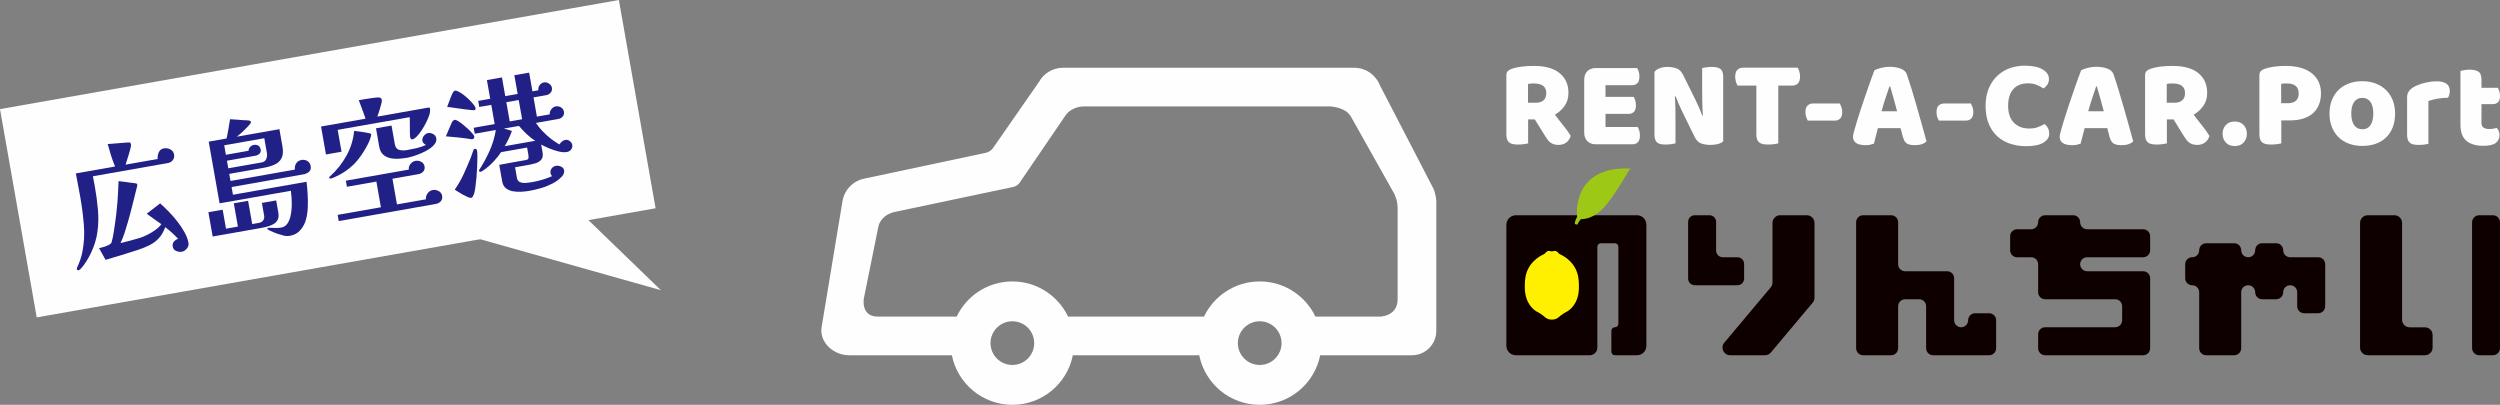 <?xml version="1.0" encoding="UTF-8"?>
<svg width="840px" height="136.017px" viewBox="0 0 840 136.017" version="1.1" xmlns="http://www.w3.org/2000/svg" xmlns:xlink="http://www.w3.org/1999/xlink">
    <rect x="0" y="0" width="840" height="136.017" fill="#808080" stroke="none"/>
    <title>Group 71 Copy</title>
    <g id="Page-1" stroke="none" stroke-width="1" fill="none" fill-rule="evenodd">
        <g id="Group-71-Copy">
            <polygon id="Fill-6" fill="#FEFEFE" points="0 36.664 12.339 106.642 220.278 69.978 207.939 0"></polygon>
            <g id="Group-70" transform="translate(25.485, 22.064)">
                <path d="M37.855,59.581 C37.971,60.231 37.779,60.856 37.287,61.456 C36.796,62.052 36.233,62.407 35.612,62.517 C34.989,62.628 34.354,62.541 33.707,62.261 C33.057,61.983 32.671,61.487 32.546,60.78 C32.431,60.128 32.561,59.579 32.935,59.133 C33.309,58.687 33.788,58.371 34.366,58.182 C33.683,57.453 32.985,56.767 32.271,56.118 C31.559,55.471 30.814,54.848 30.037,54.256 C29.467,55.818 28.736,57.069 27.854,58.014 C26.969,58.958 25.941,59.725 24.774,60.31 C23.609,60.895 22.264,61.436 20.747,61.94 C18.978,62.515 17.195,63.078 15.395,63.629 C13.592,64.178 11.788,64.718 9.98,65.24 L7.804,61.331 C8.111,61.247 8.585,61.12 9.225,60.947 C9.868,60.777 10.469,60.547 11.033,60.257 C11.593,59.97 11.919,59.656 12.006,59.32 C12.262,58.457 12.475,57.484 12.65,56.401 C12.828,55.32 12.979,54.33 13.113,53.429 C13.475,50.998 13.751,48.563 13.95,46.118 C14.146,43.674 14.278,41.234 14.343,38.798 C15.059,38.877 15.776,38.961 16.493,39.055 C17.209,39.148 17.928,39.249 18.647,39.354 C18.918,39.393 19.201,39.424 19.498,39.446 C19.793,39.467 20.064,39.513 20.311,39.587 C20.495,39.642 20.603,39.755 20.632,39.925 C20.661,40.095 20.649,40.27 20.596,40.457 C20.078,42.504 19.575,44.536 19.086,46.55 C18.595,48.563 18.055,50.572 17.475,52.573 C17.133,53.771 16.763,54.967 16.378,56.161 C15.989,57.352 15.529,58.507 14.995,59.624 C16.114,59.339 17.224,59.056 18.329,58.774 C19.431,58.491 20.524,58.184 21.603,57.846 C22.377,57.592 23.225,57.232 24.148,56.763 C25.073,56.293 25.95,55.758 26.78,55.159 C27.609,54.56 28.256,53.927 28.721,53.261 C27.892,52.678 27.065,52.094 26.245,51.506 C25.426,50.922 24.618,50.337 23.812,49.745 L28.323,46.276 C29.189,47.031 30.126,47.925 31.14,48.959 C32.156,49.992 33.134,51.111 34.076,52.319 C35.018,53.524 35.833,54.744 36.518,55.984 C37.206,57.22 37.649,58.419 37.855,59.581 M33.009,29.858 C33.131,30.565 32.995,31.188 32.594,31.725 C32.189,32.267 31.633,32.595 30.926,32.72 L5.733,37.164 C5.839,37.758 5.949,38.353 6.066,38.945 C6.189,39.534 6.301,40.129 6.404,40.725 C6.853,43.273 7.19,45.807 7.416,48.321 C7.641,50.84 7.588,53.323 7.26,55.775 C6.936,58.229 6.184,60.667 5.005,63.095 C4.6,63.955 4.096,64.859 3.49,65.815 C2.886,66.769 2.251,67.596 1.584,68.299 C1.364,68.538 1.143,68.682 0.916,68.723 C0.575,68.783 0.376,68.656 0.324,68.344 C0.302,68.231 0.314,68.133 0.36,68.054 C0.403,67.973 0.431,67.889 0.446,67.798 C0.803,67.004 1.134,66.187 1.438,65.343 C1.74,64.502 1.977,63.658 2.15,62.81 C2.773,59.72 2.953,56.6 2.689,53.448 C2.426,50.296 2.025,47.192 1.484,44.134 C1.251,42.803 1.002,41.473 0.741,40.148 C0.475,38.82 0.23,37.506 0,36.203 L13.171,33.88 C12.662,32.655 12.212,31.416 11.814,30.155 C11.416,28.897 11.045,27.627 10.704,26.342 L17.137,25.822 C17.482,25.791 17.78,25.781 18.031,25.793 C18.281,25.81 18.446,26.042 18.527,26.495 C18.561,26.694 18.511,27.097 18.369,27.706 C18.23,28.317 18.041,28.998 17.811,29.755 C17.578,30.51 17.358,31.215 17.152,31.864 C16.946,32.514 16.795,32.976 16.696,33.259 L27.489,31.356 C27.417,30.608 27.54,29.865 27.861,29.122 C28.184,28.377 28.755,27.934 29.577,27.79 C30.315,27.66 31.032,27.773 31.739,28.13 C32.443,28.487 32.868,29.065 33.009,29.858" id="Fill-7" fill="#212087"></path>
                <path d="M63.322,24.379 L49.852,26.754 L50.412,29.942 L58.02,28.6 C58.049,28.099 58.226,27.665 58.557,27.301 C58.885,26.936 59.29,26.711 59.774,26.627 C60.371,26.522 60.879,26.606 61.308,26.881 C61.737,27.157 62.003,27.591 62.109,28.185 C62.21,28.753 62.078,29.213 61.718,29.571 C61.356,29.925 60.92,30.148 60.41,30.239 L50.767,31.939 L51.215,34.486 L62.392,32.519 C63.211,32.372 63.746,31.97 63.995,31.313 C64.245,30.656 64.307,29.973 64.182,29.266 L63.322,24.379 Z M78.899,33.724 C79.045,34.546 78.865,35.184 78.362,35.637 C77.856,36.092 77.238,36.382 76.499,36.512 L52.325,40.776 L52.783,43.367 L77.509,39.007 C77.662,40.208 77.784,41.564 77.878,43.082 C77.969,44.601 77.986,46.102 77.928,47.588 C77.866,49.071 77.679,50.397 77.358,51.561 C77.034,52.877 76.42,54.071 75.517,55.152 C74.611,56.233 73.451,56.897 72.034,57.146 C71.241,57.285 70.507,57.271 69.836,57.096 C69.163,56.923 68.453,56.71 67.708,56.463 C67.552,56.403 67.197,56.269 66.651,56.058 C66.102,55.849 65.587,55.624 65.11,55.389 C64.628,55.15 64.374,54.948 64.345,54.778 C64.326,54.665 64.362,54.593 64.46,54.56 C64.556,54.529 64.633,54.507 64.688,54.498 C64.745,54.488 64.817,54.476 64.901,54.459 C64.985,54.445 65.062,54.447 65.122,54.466 C65.769,54.498 66.423,54.522 67.082,54.536 C67.744,54.55 68.384,54.505 69.007,54.395 C69.858,54.244 70.529,53.826 71.02,53.141 C71.514,52.453 71.876,51.617 72.111,50.627 C72.346,49.637 72.482,48.597 72.526,47.508 C72.566,46.42 72.554,45.394 72.485,44.429 C72.418,43.46 72.341,42.662 72.259,42.036 L48.296,46.26 L44.641,25.527 L50.633,24.473 C50.882,23.406 51.093,22.33 51.27,21.249 C51.443,20.168 51.625,19.082 51.812,17.996 C52.582,18.039 53.349,18.087 54.116,18.14 C54.883,18.193 55.657,18.255 56.426,18.325 C56.752,18.353 57.09,18.368 57.44,18.363 C57.79,18.361 58.121,18.404 58.427,18.497 C58.641,18.545 58.765,18.672 58.801,18.869 C58.835,19.068 58.806,19.233 58.713,19.365 C58.619,19.499 58.511,19.636 58.389,19.772 C57.833,20.427 57.15,21.139 56.335,21.91 C55.522,22.682 54.782,23.332 54.116,23.857 L68.393,21.34 L69.419,27.159 C69.709,28.804 69.609,30.105 69.122,31.069 C68.635,32.03 67.857,32.751 66.788,33.231 C65.719,33.712 64.463,34.079 63.017,34.335 L51.546,36.358 L51.966,38.736 L73.59,34.923 C73.508,34.12 73.659,33.415 74.052,32.804 C74.441,32.195 75.045,31.819 75.864,31.675 C76.571,31.55 77.223,31.675 77.818,32.054 C78.41,32.43 78.769,32.986 78.899,33.724 L78.899,33.724 Z M68.039,49.395 C68.204,50.332 68.137,51.108 67.837,51.732 C67.538,52.352 67.082,52.841 66.474,53.199 C65.867,53.553 65.191,53.834 64.455,54.037 C63.717,54.239 62.979,54.404 62.243,54.536 L45.971,57.405 L44.531,49.246 L49.331,48.4 L50.456,54.773 L54.451,54.069 L53.073,46.25 L57.874,45.404 L59.252,53.222 L61.503,52.827 C62.154,52.712 62.636,52.429 62.953,51.979 C63.269,51.53 63.372,50.993 63.262,50.37 L62.512,46.121 L67.312,45.272 L68.039,49.395 Z" id="Fill-9" fill="#212087"></path>
                <path d="M121.101,24.356 C121.221,25.037 121.05,25.686 120.59,26.307 C120.132,26.93 119.5,27.5 118.702,28.021 C117.903,28.541 117.036,29.001 116.096,29.399 C115.159,29.799 114.267,30.132 113.426,30.396 C112.58,30.662 111.89,30.844 111.353,30.938 C110.447,31.098 109.486,31.208 108.474,31.268 C107.465,31.331 106.502,31.259 105.591,31.055 C104.678,30.851 103.892,30.449 103.232,29.849 C102.571,29.25 102.137,28.371 101.933,27.208 L100.848,21.048 L106.07,20.128 L107.168,26.331 C107.362,27.436 107.866,28.09 108.676,28.299 C109.486,28.505 110.358,28.529 111.291,28.363 C112.367,28.174 113.448,27.953 114.529,27.704 C115.607,27.455 116.648,27.098 117.647,26.63 C117.362,26.503 117.103,26.324 116.87,26.086 C116.64,25.851 116.497,25.576 116.444,25.264 C116.343,24.699 116.499,24.145 116.916,23.603 C117.333,23.062 117.808,22.748 118.347,22.652 C118.915,22.551 119.488,22.661 120.068,22.982 C120.653,23.304 120.995,23.761 121.101,24.356 M123.069,43.722 C123.198,44.458 123.049,45.069 122.625,45.553 C122.201,46.038 121.635,46.34 120.926,46.467 L88.336,52.212 L87.969,50.131 L102.499,47.569 L100.979,38.943 L91.081,40.688 L90.719,38.648 L111.878,34.919 C111.787,34.233 111.976,33.603 112.443,33.023 C112.911,32.445 113.469,32.098 114.121,31.983 C114.773,31.867 115.413,31.973 116.041,32.301 C116.667,32.63 117.043,33.145 117.168,33.854 C117.287,34.535 117.141,35.108 116.727,35.575 C116.312,36.043 115.777,36.333 115.128,36.448 L106.375,37.991 L107.897,46.618 L117.628,44.901 C117.556,44.182 117.748,43.516 118.193,42.895 C118.639,42.277 119.215,41.905 119.924,41.781 C120.574,41.663 121.233,41.783 121.892,42.133 C122.551,42.483 122.944,43.015 123.069,43.722 M99.22,23.002 C99.225,23.03 99.235,23.05 99.251,23.059 C99.271,23.074 99.268,23.109 99.251,23.169 C99.098,24.133 98.707,25.231 98.079,26.465 C97.449,27.702 96.739,28.891 95.949,30.039 C95.158,31.187 94.415,32.112 93.722,32.819 C93.13,33.423 92.49,33.993 91.814,34.538 C91.133,35.079 90.426,35.578 89.69,36.028 C89.456,36.187 89.062,36.409 88.514,36.695 C87.967,36.982 87.421,37.246 86.881,37.488 C86.337,37.73 85.939,37.872 85.685,37.917 C85.597,37.931 85.491,37.929 85.355,37.91 C85.218,37.888 85.144,37.821 85.122,37.709 C85.089,37.51 85.163,37.351 85.345,37.232 C87.593,35.23 89.441,32.924 90.891,30.317 C92.348,27.709 93.219,24.905 93.506,21.906 C93.715,21.928 94.117,21.981 94.717,22.064 C95.316,22.151 95.961,22.239 96.651,22.338 C97.339,22.434 97.933,22.541 98.436,22.656 C98.94,22.774 99.201,22.887 99.22,23.002 M118.992,14.39 C119.023,14.558 119.035,14.826 119.025,15.193 C119.018,15.559 118.939,15.991 118.793,16.482 C118.551,17.256 118.193,18.107 117.731,19.035 C117.266,19.965 116.758,20.849 116.206,21.691 C115.655,22.534 115.099,23.239 114.543,23.805 C113.982,24.368 113.477,24.691 113.026,24.77 C112.827,24.806 112.666,24.727 112.547,24.528 C112.422,24.329 112.348,24.162 112.324,24.02 C112.283,23.793 112.259,23.402 112.249,22.851 C112.24,22.299 112.23,21.671 112.225,20.969 C112.216,20.272 112.216,19.591 112.216,18.937 C112.216,18.277 112.206,17.731 112.189,17.297 L87.972,21.566 L89.269,28.917 L84.041,29.84 L82.387,20.449 L97.341,17.812 C96.982,16.765 96.608,15.722 96.219,14.68 C95.831,13.64 95.445,12.611 95.064,11.6 L96.72,11.308 C96.946,11.267 97.322,11.207 97.849,11.13 C98.377,11.053 98.945,10.965 99.558,10.874 C100.169,10.78 100.718,10.718 101.21,10.689 C101.703,10.663 102.027,10.677 102.183,10.737 C102.53,10.881 102.739,11.152 102.808,11.547 C102.844,11.746 102.801,12.096 102.686,12.597 C102.571,13.1 102.42,13.654 102.235,14.256 C102.048,14.857 101.871,15.423 101.699,15.948 C101.531,16.475 101.394,16.866 101.291,17.115 L118.543,14.073 C118.797,14.028 118.948,14.133 118.992,14.39" id="Fill-11" fill="#212087"></path>
                <path d="M149.945,18 L148.806,11.54 L144.643,12.274 L145.781,18.736 L149.945,18 Z M154.376,25.236 C153.363,24.625 152.382,23.862 151.431,22.949 C150.482,22.038 149.636,21.135 148.895,20.243 L143.797,21.142 C144.255,21.267 144.715,21.389 145.177,21.511 C145.635,21.638 146.083,21.777 146.52,21.933 C146.206,22.805 145.849,23.671 145.443,24.531 C145.041,25.389 144.593,26.23 144.094,27.048 L154.376,25.236 Z M166.792,26.595 C166.897,27.189 166.773,27.714 166.413,28.172 C166.059,28.63 165.594,28.908 165.028,29.008 C164.235,29.147 163.295,29.087 162.214,28.826 C161.133,28.562 160.064,28.213 159.005,27.769 C157.95,27.328 157.066,26.909 156.351,26.506 L156.816,29.14 C157.006,30.219 156.852,31.041 156.354,31.611 C155.855,32.182 155.182,32.584 154.333,32.822 C153.485,33.059 152.648,33.251 151.826,33.394 L147.579,34.145 L148.214,37.754 C148.346,38.493 148.72,38.965 149.341,39.176 C149.964,39.389 150.647,39.458 151.392,39.384 C152.14,39.312 152.771,39.228 153.279,39.14 C154.439,38.936 155.582,38.67 156.706,38.337 C157.833,38.008 158.935,37.603 160.019,37.122 C159.736,36.848 159.566,36.527 159.498,36.16 C159.388,35.537 159.518,34.988 159.887,34.514 C160.256,34.039 160.738,33.752 161.334,33.646 C161.843,33.555 162.399,33.641 162.998,33.9 C163.599,34.159 163.949,34.571 164.05,35.139 C164.115,35.506 164.084,35.87 163.959,36.228 C163.832,36.585 163.633,36.906 163.362,37.186 C162.502,38.126 161.461,38.917 160.229,39.559 C158.998,40.197 157.718,40.717 156.387,41.112 C155.055,41.508 153.765,41.817 152.516,42.035 C151.726,42.174 150.836,42.277 149.858,42.351 C148.878,42.419 147.912,42.378 146.968,42.224 C146.019,42.069 145.206,41.731 144.53,41.211 C143.854,40.686 143.421,39.885 143.231,38.809 L142.265,33.327 C143.732,33.04 145.201,32.767 146.675,32.508 C148.147,32.246 149.621,31.988 151.093,31.729 C151.716,31.618 152.049,31.384 152.09,31.026 C152.128,30.669 152.104,30.25 152.02,29.768 L151.622,27.515 L142.872,29.059 C142.227,30.049 141.419,31.067 140.453,32.115 C139.483,33.162 138.517,34.032 137.56,34.727 C137.407,34.842 137.153,35.02 136.803,35.254 C136.448,35.492 136.187,35.626 136.017,35.655 C135.904,35.676 135.784,35.655 135.655,35.59 C135.525,35.525 135.451,35.434 135.43,35.322 C135.415,35.235 135.456,35.127 135.549,34.996 C136.884,32.949 138.044,30.808 139.039,28.574 C140.031,26.338 140.724,24.021 141.117,21.614 L134.023,22.865 L133.673,20.869 L140.724,19.627 L139.586,13.165 L135.549,13.877 L135.192,11.84 L139.226,11.128 L138.116,4.839 L143.174,3.947 L144.283,10.236 L148.447,9.503 L147.337,3.214 L152.308,2.336 L153.415,8.626 L155.414,8.273 C155.309,7.677 155.443,7.113 155.817,6.581 C156.188,6.049 156.675,5.728 157.269,5.622 C157.835,5.524 158.396,5.651 158.957,6.006 C159.515,6.361 159.846,6.821 159.947,7.387 C160.062,8.038 159.925,8.595 159.539,9.057 C159.153,9.517 158.636,9.807 157.984,9.922 L153.777,10.663 L154.916,17.122 L159.249,16.358 C159.151,15.792 159.314,15.231 159.741,14.673 C160.17,14.114 160.666,13.786 161.231,13.688 C161.857,13.578 162.442,13.685 162.995,14.009 C163.551,14.337 163.885,14.826 164,15.476 C164.11,16.101 163.973,16.636 163.583,17.084 C163.194,17.532 162.717,17.806 162.152,17.904 L154.587,19.239 C155.148,20.104 155.872,21.008 156.752,21.945 C157.634,22.887 158.58,23.747 159.594,24.533 C160.611,25.317 161.572,25.967 162.48,26.477 C162.732,26.084 163.022,25.746 163.353,25.471 C163.683,25.193 164.076,25.013 164.529,24.934 C165.011,24.847 165.486,24.984 165.96,25.339 C166.43,25.693 166.708,26.113 166.792,26.595 L166.792,26.595 Z M134.809,28.553 C134.888,29.008 134.924,29.715 134.919,30.681 C134.914,31.645 134.89,32.738 134.84,33.958 C134.794,35.178 134.715,36.391 134.607,37.594 C134.495,38.795 134.375,39.88 134.238,40.856 C134.106,41.827 133.96,42.546 133.812,43.013 C133.73,43.229 133.613,43.507 133.452,43.84 C133.292,44.175 133.085,44.365 132.827,44.413 C132.575,44.456 132.194,44.37 131.688,44.151 C131.182,43.933 130.629,43.66 130.032,43.327 C129.43,42.994 128.886,42.668 128.39,42.347 C127.896,42.023 127.532,41.795 127.307,41.661 C128.474,39.995 129.478,38.241 130.319,36.398 C131.163,34.555 131.961,32.707 132.716,30.849 C132.877,30.442 133.021,30.022 133.15,29.591 C133.28,29.159 133.426,28.752 133.594,28.373 C133.694,28.124 133.86,27.975 134.085,27.937 C134.284,27.901 134.444,27.951 134.574,28.09 C134.701,28.232 134.78,28.385 134.809,28.553 L134.809,28.553 Z M134.298,14.232 C134.373,14.654 134.212,14.903 133.816,14.972 C133.704,14.994 133.361,14.972 132.798,14.913 C132.23,14.853 131.559,14.771 130.782,14.673 C130.008,14.577 129.215,14.469 128.404,14.352 C127.594,14.229 126.861,14.126 126.202,14.038 C125.543,13.949 125.066,13.887 124.768,13.851 C124.907,13.477 125.099,12.954 125.346,12.281 C125.593,11.61 125.84,10.955 126.094,10.311 C126.343,9.668 126.564,9.213 126.751,8.947 C126.844,8.813 126.93,8.695 127.019,8.592 C127.101,8.491 127.228,8.424 127.398,8.393 C127.681,8.345 128.098,8.463 128.642,8.746 C129.188,9.028 129.775,9.414 130.403,9.901 C131.029,10.39 131.623,10.912 132.189,11.468 C132.755,12.027 133.234,12.556 133.63,13.055 C134.025,13.556 134.245,13.949 134.298,14.232 L134.298,14.232 Z M133.884,23.81 C133.917,24.009 133.879,24.198 133.766,24.38 C133.651,24.56 133.481,24.67 133.253,24.708 C133.112,24.735 133.011,24.74 132.949,24.72 C131.506,24.476 130.068,24.287 128.642,24.143 C127.216,23.999 125.773,23.867 124.323,23.742 L126.219,19.335 C126.319,19.083 126.451,18.848 126.619,18.63 C126.784,18.41 127.024,18.273 127.333,18.218 C127.561,18.177 127.92,18.304 128.409,18.599 C128.901,18.891 129.442,19.277 130.037,19.757 C130.631,20.238 131.221,20.746 131.796,21.286 C132.374,21.827 132.855,22.328 133.244,22.784 C133.63,23.242 133.843,23.584 133.884,23.81 L133.884,23.81 Z" id="Fill-13" fill="#212087"></path>
                <polyline id="Fill-42" fill="#FEFEFE" points="169.508 49.272 196.577 75.44 126.195 55.587"></polyline>
                <path d="M612.288,66.72 L612.288,52.608 C612.288,51.309 611.236,50.256 609.937,50.256 L600.527,50.256 C599.228,50.256 598.176,51.309 598.176,52.608 L598.176,94.945 C598.176,96.244 599.228,97.299 600.527,97.299 L609.937,97.299 C611.236,97.299 612.288,96.244 612.288,94.945 L612.288,80.833 C612.288,79.534 613.341,78.481 614.64,78.481 L619.345,78.481 C620.644,78.481 621.696,79.534 621.696,80.833 L621.696,94.945 C621.696,96.244 622.751,97.299 624.05,97.299 L628.848,97.299 L628.848,97.299 L642.865,97.299 C644.164,97.299 645.218,96.247 645.218,94.945 L645.218,87.891 L645.218,87.891 L645.218,85.538 C645.218,84.239 644.164,83.186 642.865,83.186 L638.162,83.186 C636.863,83.186 635.811,84.239 635.811,85.538 L635.811,85.538 C635.811,86.837 634.756,87.891 633.457,87.891 L633.457,87.891 C632.158,87.891 631.106,86.837 631.106,85.538 L631.106,71.425 C631.106,70.126 630.051,69.074 628.752,69.074 L614.64,69.071 C613.341,69.071 612.288,68.019 612.288,66.72" id="Fill-43" fill="#0F0000"></path>
                <path d="M560.542,71.542 L560.542,66.604 C560.542,65.37 559.54,64.368 558.306,64.368 L553.364,64.368 C552.129,64.368 551.127,63.366 551.127,62.132 L551.127,52.492 C551.127,51.258 550.126,50.256 548.891,50.256 L543.961,50.256 C542.727,50.256 541.725,51.258 541.725,52.492 L541.725,71.539 C541.725,72.776 542.727,73.776 543.961,73.776 L543.961,73.778 L558.306,73.778 C559.54,73.778 560.542,72.776 560.542,71.542" id="Fill-44" fill="#0F0000"></path>
                <path d="M584.185,77.977 C584.185,78.581 583.971,79.168 583.583,79.63 L570.072,95.732 L569.528,96.379 C569.039,96.962 568.318,97.297 567.558,97.297 L555.849,97.297 C553.666,97.297 552.475,94.747 553.879,93.072 L569.471,74.494 C569.859,74.031 570.072,73.447 570.072,72.84 L570.072,52.829 C570.072,51.408 571.223,50.257 572.644,50.257 L581.613,50.257 C583.034,50.257 584.185,51.408 584.185,52.829 L584.185,77.977 Z" id="Fill-45" fill="#0F0000"></path>
                <path d="M779.038,50.256 L770.069,50.256 C768.647,50.256 767.497,51.407 767.497,52.828 L767.497,94.727 C767.497,96.148 768.647,97.299 770.069,97.299 L781.609,97.299 L781.609,97.299 L789.296,97.299 C790.717,97.299 791.868,96.146 791.868,94.727 L791.868,90.484 C791.868,89.063 790.717,87.913 789.296,87.913 L784.181,87.913 C782.76,87.913 781.609,86.76 781.609,85.341 L781.609,52.828 C781.609,51.407 780.459,50.256 779.038,50.256" id="Fill-46" fill="#0F0000"></path>
                <path d="M805.13,52.664 L805.13,94.891 C805.13,96.222 806.208,97.298 807.538,97.298 L812.107,97.298 C813.437,97.298 814.516,96.222 814.516,94.891 L814.516,52.664 C814.516,51.334 813.437,50.255 812.107,50.255 L807.538,50.255 C806.208,50.255 805.13,51.334 805.13,52.664" id="Fill-47" fill="#0F0000"></path>
                <path d="M694.612,69.073 L675.794,69.073 C674.495,69.073 673.443,68.021 673.443,66.722 C673.443,65.423 674.495,64.371 675.794,64.371 L694.612,64.371 C695.911,64.371 696.963,63.316 696.963,62.017 L696.963,57.312 C696.963,56.013 695.911,54.961 694.612,54.961 L675.794,54.961 C674.495,54.961 673.443,53.906 673.443,52.607 L673.443,52.607 C673.443,51.308 672.391,50.256 671.092,50.256 L661.682,50.256 C660.383,50.256 659.331,51.308 659.331,52.607 L659.331,52.607 C659.331,53.906 658.278,54.961 656.979,54.961 L652.272,54.961 C650.975,54.961 649.921,56.013 649.921,57.312 L649.921,62.017 C649.921,63.316 650.975,64.371 652.272,64.371 L656.979,64.371 C658.278,64.371 659.331,65.423 659.331,66.722 L659.331,76.13 C659.331,77.429 660.383,78.481 661.682,78.481 L685.204,78.481 C686.503,78.481 687.556,79.533 687.556,80.832 L687.556,85.54 C687.556,86.839 686.503,87.891 685.204,87.891 L661.682,87.891 C660.383,87.891 659.331,88.943 659.331,90.242 L659.331,94.947 C659.331,96.246 660.383,97.298 661.682,97.298 L694.612,97.298 C695.911,97.298 696.963,96.246 696.963,94.947 L696.963,71.425 C696.963,70.126 695.911,69.073 694.612,69.073" id="Fill-48" fill="#0F0000"></path>
                <path d="M753.428,64.369 L744.016,64.369 C742.717,64.369 741.665,63.317 741.665,62.018 L741.665,62.015 C741.665,60.716 740.613,59.664 739.316,59.664 L734.608,59.664 C733.309,59.664 732.257,60.716 732.257,62.015 L732.257,62.018 C732.257,63.317 731.205,64.369 729.906,64.369 L729.906,64.369 C728.607,64.369 727.555,63.317 727.555,62.018 L727.555,62.018 C727.555,60.721 726.502,59.666 725.203,59.666 L715.791,59.666 C714.494,59.666 713.442,60.721 713.442,62.018 L713.442,62.018 C713.442,63.317 712.39,64.369 711.091,64.369 L711.088,64.369 C709.789,64.369 708.737,65.421 708.737,66.72 L708.737,71.428 C708.737,72.724 709.789,73.776 711.088,73.776 L711.091,73.776 C712.39,73.776 713.442,74.831 713.442,76.128 L713.442,94.948 C713.442,96.247 714.494,97.299 715.791,97.299 L725.203,97.299 C726.502,97.299 727.555,96.247 727.555,94.948 L727.555,76.128 C727.555,74.831 728.607,73.776 729.906,73.776 L729.906,73.776 C731.205,73.776 732.257,74.831 732.257,76.128 L732.257,76.13 C732.257,77.429 733.309,78.481 734.608,78.481 L739.316,78.481 C740.613,78.481 741.665,77.429 741.665,76.13 L741.665,76.128 C741.665,74.831 742.717,73.776 744.016,73.776 L744.021,73.776 C745.317,73.776 746.37,74.831 746.37,76.128 L746.37,80.835 C746.37,82.134 747.422,83.186 748.721,83.186 L753.428,83.186 C754.725,83.186 755.78,82.134 755.78,80.835 L755.78,66.72 C755.78,65.421 754.727,64.369 753.428,64.369" id="Fill-49" fill="#0F0000"></path>
                <path d="M508.632,97.3 C510.065,97.3 511.228,96.137 511.228,94.704 L511.228,93.817 L511.228,67.776 L511.228,60.839 C511.228,60.19 511.755,59.665 512.402,59.665 L517.11,59.665 C517.759,59.665 518.284,60.19 518.284,60.839 L518.284,86.718 C518.284,87.367 517.759,87.892 517.11,87.892 C516.463,87.892 515.935,88.417 515.935,89.067 L515.935,96.123 C515.935,96.772 516.463,97.3 517.11,97.3 L524.561,97.3 C526.29,97.3 527.692,95.895 527.692,94.167 L527.692,53.387 C527.692,51.659 526.29,50.257 524.561,50.257 L483.863,50.257 C482.09,50.257 480.649,51.695 480.649,53.471 L480.649,94.083 C480.649,95.859 482.09,97.3 483.863,97.3 L508.632,97.3 Z" id="Fill-50" fill="#0F0000"></path>
                <path d="M505.909,51.574 C505.909,51.574 504.524,51.689 504.387,50.404 C504.387,50.404 502.546,33.605 522.411,34.578 C522.411,34.578 521.678,35.311 521.69,35.439 C521.69,35.439 516.594,44.491 513.018,48.058 C513.018,48.058 510.116,51.459 505.909,51.574" id="Fill-51" fill="#9DC816"></path>
                <path d="M504.638,50.469 C504.638,50.469 503.458,52.316 503.681,53.208 L504.525,53.45 C504.719,52.897 505.366,51.71 506.21,51.123" id="Fill-52" fill="#9DC816"></path>
                <path d="M505.033,74.201 C505.049,72.917 504.93,71.944 504.93,71.944 C504.424,66.251 499.887,63.907 498.691,63.385 C498.513,63.305 498.353,63.188 498.23,63.035 C497.964,62.706 497.708,62.505 497.485,62.383 C497.188,62.222 496.838,62.205 496.514,62.304 C495.867,62.5 495.366,62.304 495.366,62.304 C495.047,62.191 494.693,62.222 494.395,62.383 C494.173,62.505 493.914,62.706 493.65,63.035 C493.528,63.188 493.367,63.305 493.19,63.385 C491.994,63.907 487.457,66.251 486.949,71.944 C486.949,71.944 486.829,72.917 486.848,74.201 C486.836,74.964 486.884,75.769 487.018,76.593 C487.754,81.147 490.963,82.686 490.963,82.686 C491.728,83.022 492.797,83.822 493.08,84.04 C493.128,84.074 493.171,84.115 493.211,84.155 C494.137,85.09 495.093,85.361 495.939,85.313 C496.788,85.361 497.744,85.09 498.667,84.155 C498.71,84.115 498.753,84.074 498.798,84.04 C499.084,83.822 500.153,83.022 500.917,82.686 C500.917,82.686 504.127,81.147 504.862,76.593 C504.997,75.769 505.045,74.964 505.033,74.201" id="Fill-53" fill="#FFF000"></path>
                <path d="M444.122,78.432 C444.122,84.337 438.092,84.321 438.092,84.321 L416.496,84.321 C413.165,77.331 406.037,72.499 397.777,72.499 C389.518,72.499 382.39,77.331 379.058,84.321 L333.389,84.321 C330.057,77.331 322.929,72.499 314.67,72.499 C306.41,72.499 299.282,77.331 295.951,84.321 L269.461,84.321 C263.653,84.321 264.768,78.213 264.768,78.213 L269.679,53.931 C269.883,53.064 270.904,50.034 275.359,49.097 L314.636,40.823 C314.636,40.823 316.232,40.631 317.083,39.38 L332.742,16.411 C332.742,16.411 334.619,13.681 339.029,13.681 L421.151,13.681 C421.151,13.681 426.532,13.748 428.43,17.126 L442.862,42.808 C442.862,42.808 444.122,45.037 444.122,47.848 L444.122,78.432 Z M397.777,100.566 C393.722,100.566 390.436,97.28 390.436,93.225 C390.436,89.172 393.722,85.883 397.777,85.883 C401.833,85.883 405.119,89.172 405.119,93.225 C405.119,97.28 401.833,100.566 397.777,100.566 L397.777,100.566 Z M314.67,100.566 C310.614,100.566 307.328,97.28 307.328,93.225 C307.328,89.172 310.614,85.883 314.67,85.883 C318.725,85.883 322.011,89.172 322.011,93.225 C322.011,97.28 318.725,100.566 314.67,100.566 L314.67,100.566 Z M455.975,40.986 L438.154,6.577 C437.924,5.995 437.634,5.446 437.301,4.931 L437.294,4.919 L437.291,4.919 C435.621,2.349 432.735,0.695 429.521,0.695 L331.711,0.695 C328.317,0.695 325.194,2.548 323.569,5.53 L308.167,27.676 C307.261,28.983 305.756,29.275 305.756,29.275 L305.756,29.275 L265.043,37.925 C261.216,38.637 258.306,41.638 257.618,45.355 L257.616,45.355 L257.613,45.377 C257.609,45.403 257.604,45.427 257.601,45.451 L250.547,88.031 C249.884,93.129 254.701,97.307 259.823,97.307 L294.347,97.307 C296.243,106.798 304.62,113.953 314.67,113.953 C324.72,113.953 333.097,106.798 334.992,97.307 L377.455,97.307 C379.35,106.798 387.727,113.953 397.777,113.953 C407.827,113.953 416.204,106.798 418.1,97.307 L448.926,97.307 C453.444,97.307 457.108,93.642 457.108,89.124 L457.108,45.343 C457.108,45.343 456.931,42.74 455.975,40.986 L455.975,40.986 Z" id="Fill-54" fill="#FEFEFE"></path>
                <path d="M490.62,12.452 C491.684,12.452 492.525,12.179 493.144,11.633 C493.76,11.086 494.069,10.278 494.069,9.214 C494.069,8.148 493.726,7.342 493.038,6.793 C492.35,6.247 491.265,5.974 489.778,5.974 C489.359,5.974 489.021,5.988 488.769,6.017 C488.515,6.046 488.235,6.086 487.928,6.144 L487.928,12.452 L490.62,12.452 Z M487.969,18.046 L487.969,26.124 C487.66,26.208 487.178,26.291 486.519,26.375 C485.86,26.459 485.208,26.502 484.563,26.502 C483.916,26.502 483.35,26.452 482.859,26.354 C482.367,26.258 481.96,26.081 481.639,25.829 C481.315,25.577 481.071,25.227 480.903,24.777 C480.735,24.328 480.651,23.739 480.651,23.01 L480.651,3.198 C480.651,2.608 480.812,2.153 481.133,1.832 C481.457,1.508 481.898,1.249 482.459,1.053 C483.413,0.717 484.52,0.47 485.783,0.317 C487.044,0.164 488.391,0.085 489.819,0.085 C493.69,0.085 496.607,0.9 498.57,2.525 C500.533,4.152 501.513,6.352 501.513,9.13 C501.513,10.868 501.065,12.354 500.169,13.588 C499.27,14.823 498.206,15.774 496.971,16.448 C497.98,17.824 498.975,19.113 499.958,20.319 C500.94,21.524 501.71,22.617 502.271,23.6 C501.99,24.58 501.48,25.33 500.737,25.85 C499.994,26.368 499.16,26.627 498.232,26.627 C497.616,26.627 497.084,26.558 496.633,26.419 C496.185,26.277 495.795,26.081 495.457,25.829 C495.121,25.577 494.812,25.268 494.531,24.904 C494.251,24.539 493.985,24.146 493.733,23.727 L490.198,18.046 L487.969,18.046 Z" id="Fill-55" fill="#FEFEFE"></path>
                <path d="M506.814,4.712 C506.814,3.507 507.164,2.553 507.867,1.851 C508.566,1.151 509.52,0.801 510.726,0.801 L524.608,0.801 C524.803,1.11 524.98,1.515 525.133,2.021 C525.287,2.524 525.366,3.059 525.366,3.619 C525.366,4.686 525.133,5.441 524.671,5.889 C524.208,6.34 523.597,6.563 522.84,6.563 L513.967,6.563 L513.967,10.474 L523.429,10.474 C523.626,10.784 523.801,11.184 523.956,11.675 C524.11,12.164 524.187,12.691 524.187,13.252 C524.187,14.319 523.961,15.074 523.513,15.522 C523.065,15.973 522.463,16.196 521.706,16.196 L513.967,16.196 L513.967,20.613 L524.776,20.613 C524.973,20.922 525.148,21.327 525.301,21.833 C525.455,22.339 525.534,22.871 525.534,23.432 C525.534,24.498 525.301,25.26 524.839,25.723 C524.376,26.186 523.767,26.418 523.01,26.418 L510.726,26.418 C509.52,26.418 508.566,26.068 507.867,25.366 C507.164,24.666 506.814,23.712 506.814,22.506 L506.814,4.712 Z" id="Fill-56" fill="#FEFEFE"></path>
                <path d="M553.506,25.408 C553.113,25.801 552.545,26.103 551.802,26.312 C551.059,26.523 550.167,26.628 549.132,26.628 C548.094,26.628 547.111,26.472 546.186,26.165 C545.261,25.856 544.503,25.113 543.914,23.936 L539.75,15.44 C539.329,14.57 538.952,13.75 538.614,12.978 C538.279,12.206 537.912,11.317 537.521,10.306 L537.267,10.349 C537.38,11.864 537.442,13.407 537.459,14.977 C537.471,16.547 537.478,18.091 537.478,19.603 L537.478,26.122 C537.169,26.209 536.702,26.292 536.069,26.376 C535.438,26.46 534.815,26.503 534.197,26.503 C533.581,26.503 533.034,26.46 532.557,26.376 C532.081,26.292 531.687,26.122 531.378,25.871 C531.069,25.619 530.832,25.276 530.664,24.84 C530.496,24.406 530.412,23.838 530.412,23.136 L530.412,2.104 C530.805,1.543 531.407,1.123 532.22,0.843 C533.034,0.563 533.905,0.421 534.83,0.421 C535.865,0.421 536.855,0.584 537.795,0.905 C538.734,1.229 539.482,1.965 540.045,3.113 L544.252,11.61 C544.671,12.48 545.05,13.302 545.388,14.071 C545.723,14.843 546.088,15.734 546.481,16.744 L546.692,16.7 C546.579,15.186 546.509,13.673 546.481,12.158 C546.452,10.644 546.438,9.129 546.438,7.614 L546.438,0.8 C546.747,0.716 547.216,0.632 547.847,0.548 C548.48,0.464 549.103,0.421 549.719,0.421 C550.953,0.421 551.893,0.639 552.537,1.073 C553.182,1.509 553.506,2.413 553.506,3.786 L553.506,25.408 Z" id="Fill-57" fill="#FEFEFE"></path>
                <path d="M558.344,6.69 C558.147,6.38 557.965,5.961 557.797,5.429 C557.629,4.894 557.543,4.333 557.543,3.744 C557.543,2.651 557.79,1.867 558.279,1.39 C558.77,0.913 559.408,0.674 560.194,0.674 L578.534,0.674 C578.731,0.983 578.913,1.405 579.081,1.937 C579.249,2.469 579.335,3.03 579.335,3.619 C579.335,4.712 579.088,5.498 578.597,5.975 C578.108,6.452 577.468,6.69 576.684,6.69 L572.015,6.69 L572.015,26.123 C571.706,26.207 571.222,26.291 570.563,26.377 C569.903,26.461 569.251,26.502 568.607,26.502 C567.962,26.502 567.394,26.454 566.903,26.355 C566.414,26.257 565.999,26.082 565.661,25.828 C565.325,25.577 565.074,25.227 564.906,24.776 C564.738,24.33 564.652,23.741 564.652,23.01 L564.652,6.69 L558.344,6.69 Z" id="Fill-58" fill="#FEFEFE"></path>
                <path d="M581.941,18.468 C581.745,18.158 581.563,17.753 581.395,17.248 C581.227,16.744 581.141,16.21 581.141,15.649 C581.141,14.611 581.38,13.861 581.857,13.398 C582.334,12.936 582.95,12.706 583.708,12.706 L592.71,12.706 C592.878,13.015 593.053,13.42 593.235,13.926 C593.417,14.429 593.508,14.963 593.508,15.522 C593.508,16.56 593.271,17.31 592.794,17.772 C592.317,18.237 591.701,18.468 590.944,18.468 L581.941,18.468 Z" id="Fill-59" fill="#FEFEFE"></path>
                <path d="M609.367,6.984 C608.974,8.163 608.533,9.472 608.042,10.917 C607.551,12.362 607.11,13.827 606.716,15.313 L611.934,15.313 C611.541,13.798 611.141,12.319 610.734,10.876 C610.328,9.431 609.957,8.134 609.619,6.984 L609.367,6.984 Z M604.32,1.557 C604.797,1.277 605.518,1.011 606.486,0.759 C607.452,0.505 608.428,0.38 609.411,0.38 C610.81,0.38 612.052,0.584 613.133,0.989 C614.211,1.397 614.906,2.034 615.213,2.904 C615.719,4.362 616.265,6.058 616.855,7.993 C617.445,9.929 618.032,11.926 618.622,13.987 C619.211,16.048 619.784,18.083 620.347,20.087 C620.906,22.093 621.397,23.867 621.819,25.408 C621.481,25.801 620.978,26.117 620.304,26.355 C619.631,26.592 618.832,26.712 617.907,26.712 C617.234,26.712 616.666,26.657 616.203,26.544 C615.741,26.431 615.362,26.264 615.067,26.038 C614.772,25.815 614.535,25.521 614.353,25.156 C614.168,24.792 614.008,24.373 613.869,23.893 L613.111,20.991 L605.496,20.991 C605.274,21.832 605.048,22.702 604.825,23.598 C604.6,24.497 604.375,25.365 604.152,26.209 C603.759,26.348 603.344,26.467 602.91,26.566 C602.474,26.664 601.949,26.712 601.333,26.712 C599.902,26.712 598.843,26.467 598.157,25.976 C597.47,25.485 597.127,24.806 597.127,23.936 C597.127,23.543 597.182,23.15 597.295,22.757 C597.407,22.366 597.532,21.904 597.673,21.369 C597.87,20.614 598.143,19.672 598.493,18.553 C598.843,17.431 599.229,16.216 599.651,14.912 C600.07,13.608 600.518,12.271 600.998,10.895 C601.472,9.522 601.923,8.225 602.342,7.005 C602.764,5.785 603.148,4.699 603.5,3.746 C603.85,2.792 604.123,2.063 604.32,1.557 L604.32,1.557 Z" id="Fill-60" fill="#FEFEFE"></path>
                <path d="M625.983,18.468 C625.787,18.158 625.604,17.753 625.437,17.248 C625.269,16.744 625.183,16.21 625.183,15.649 C625.183,14.611 625.422,13.861 625.899,13.398 C626.376,12.936 626.992,12.706 627.75,12.706 L636.752,12.706 C636.92,13.015 637.095,13.42 637.277,13.926 C637.459,14.429 637.55,14.963 637.55,15.522 C637.55,16.56 637.313,17.31 636.836,17.772 C636.359,18.237 635.743,18.468 634.986,18.468 L625.983,18.468 Z" id="Fill-61" fill="#FEFEFE"></path>
                <path d="M655.932,5.932 C653.773,5.932 652.119,6.591 650.971,7.91 C649.821,9.228 649.245,11.093 649.245,13.504 C649.245,15.944 649.883,17.823 651.16,19.141 C652.433,20.459 654.154,21.118 656.311,21.118 C657.459,21.118 658.435,20.965 659.235,20.656 C660.033,20.347 660.8,19.997 661.527,19.604 C662.006,19.997 662.375,20.466 662.644,21.013 C662.91,21.559 663.044,22.197 663.044,22.926 C663.044,24.076 662.404,25.049 661.129,25.85 C659.851,26.65 657.91,27.048 655.302,27.048 C653.423,27.048 651.656,26.782 650.003,26.25 C648.346,25.718 646.904,24.896 645.669,23.788 C644.435,22.681 643.462,21.279 642.745,19.582 C642.031,17.885 641.674,15.86 641.674,13.504 C641.674,11.315 642.016,9.388 642.704,7.72 C643.39,6.052 644.329,4.643 645.521,3.492 C646.714,2.344 648.109,1.474 649.708,0.884 C651.307,0.295 653.015,0 654.839,0 C657.418,0 659.417,0.422 660.836,1.263 C662.25,2.104 662.958,3.185 662.958,4.501 C662.958,5.232 662.778,5.863 662.411,6.395 C662.047,6.929 661.627,7.349 661.148,7.655 C660.419,7.181 659.64,6.773 658.813,6.438 C657.986,6.1 657.025,5.932 655.932,5.932" id="Fill-62" fill="#FEFEFE"></path>
                <path d="M678.816,6.984 C678.423,8.163 677.982,9.472 677.491,10.917 C677,12.362 676.559,13.827 676.165,15.313 L681.381,15.313 C680.988,13.798 680.59,12.319 680.183,10.876 C679.777,9.431 679.404,8.134 679.068,6.984 L678.816,6.984 Z M673.769,1.557 C674.246,1.277 674.967,1.011 675.935,0.759 C676.904,0.505 677.877,0.38 678.857,0.38 C680.259,0.38 681.501,0.584 682.582,0.989 C683.66,1.397 684.355,2.034 684.662,2.904 C685.168,4.362 685.714,6.058 686.304,7.993 C686.894,9.929 687.481,11.926 688.07,13.987 C688.658,16.048 689.233,18.083 689.796,20.087 C690.355,22.093 690.846,23.867 691.268,25.408 C690.932,25.801 690.427,26.117 689.753,26.355 C689.08,26.592 688.281,26.712 687.356,26.712 C686.683,26.712 686.115,26.657 685.652,26.544 C685.19,26.431 684.811,26.264 684.516,26.038 C684.221,25.815 683.984,25.521 683.799,25.156 C683.62,24.792 683.457,24.373 683.318,23.893 L682.56,20.991 L674.945,20.991 C674.723,21.832 674.497,22.702 674.272,23.598 C674.049,24.497 673.824,25.365 673.601,26.209 C673.208,26.348 672.793,26.467 672.359,26.566 C671.925,26.664 671.398,26.712 670.782,26.712 C669.351,26.712 668.292,26.467 667.606,25.976 C666.919,25.485 666.576,24.806 666.576,23.936 C666.576,23.543 666.631,23.15 666.744,22.757 C666.854,22.366 666.983,21.904 667.122,21.369 C667.316,20.614 667.59,19.672 667.942,18.553 C668.292,17.431 668.678,16.216 669.1,14.912 C669.521,13.608 669.967,12.271 670.447,10.895 C670.921,9.522 671.369,8.225 671.791,7.005 C672.211,5.785 672.597,4.699 672.949,3.746 C673.299,2.792 673.572,2.063 673.769,1.557 L673.769,1.557 Z" id="Fill-63" fill="#FEFEFE"></path>
                <path d="M705.232,12.452 C706.296,12.452 707.14,12.179 707.756,11.633 C708.374,11.086 708.683,10.278 708.683,9.214 C708.683,8.148 708.338,7.342 707.65,6.793 C706.965,6.247 705.877,5.974 704.391,5.974 C703.971,5.974 703.636,5.988 703.382,6.017 C703.13,6.046 702.85,6.086 702.54,6.144 L702.54,12.452 L705.232,12.452 Z M702.584,18.046 L702.584,26.124 C702.274,26.208 701.79,26.291 701.131,26.375 C700.472,26.459 699.82,26.502 699.175,26.502 C698.53,26.502 697.962,26.452 697.471,26.354 C696.98,26.258 696.572,26.081 696.251,25.829 C695.93,25.577 695.683,25.227 695.515,24.777 C695.347,24.328 695.264,23.739 695.264,23.01 L695.264,3.198 C695.264,2.608 695.424,2.153 695.748,1.832 C696.069,1.508 696.51,1.249 697.073,1.053 C698.025,0.717 699.132,0.47 700.395,0.317 C701.658,0.164 703.003,0.085 704.431,0.085 C708.302,0.085 711.219,0.9 713.182,2.525 C715.145,4.152 716.128,6.352 716.128,9.13 C716.128,10.868 715.68,12.354 714.781,13.588 C713.885,14.823 712.818,15.774 711.584,16.448 C712.593,17.824 713.59,19.113 714.57,20.319 C715.553,21.524 716.322,22.617 716.885,23.6 C716.605,24.58 716.092,25.33 715.349,25.85 C714.606,26.368 713.772,26.627 712.847,26.627 C712.228,26.627 711.696,26.558 711.248,26.419 C710.797,26.277 710.407,26.081 710.069,25.829 C709.733,25.577 709.424,25.268 709.144,24.904 C708.863,24.539 708.597,24.146 708.345,23.727 L704.813,18.046 L702.584,18.046 Z" id="Fill-64" fill="#FEFEFE"></path>
                <path d="M721.301,22.884 C721.301,21.707 721.665,20.725 722.394,19.941 C723.125,19.155 724.12,18.762 725.383,18.762 C726.644,18.762 727.638,19.155 728.369,19.941 C729.098,20.725 729.462,21.707 729.462,22.884 C729.462,24.061 729.098,25.044 728.369,25.83 C727.638,26.614 726.644,27.007 725.383,27.007 C724.12,27.007 723.125,26.614 722.394,25.83 C721.665,25.044 721.301,24.061 721.301,22.884" id="Fill-65" fill="#FEFEFE"></path>
                <path d="M743.217,12.621 C744.394,12.621 745.3,12.347 745.93,11.801 C746.561,11.252 746.875,10.418 746.875,9.299 C746.875,8.232 746.546,7.412 745.887,6.837 C745.228,6.262 744.267,5.974 743.006,5.974 C742.556,5.974 742.187,5.982 741.892,5.996 C741.597,6.01 741.295,6.044 740.988,6.101 L740.988,12.621 L743.217,12.621 Z M741.029,26.122 C740.72,26.208 740.238,26.292 739.579,26.376 C738.92,26.46 738.268,26.503 737.621,26.503 C736.978,26.503 736.408,26.453 735.919,26.355 C735.427,26.256 735.013,26.081 734.677,25.83 C734.342,25.576 734.088,25.226 733.92,24.777 C733.752,24.329 733.668,23.74 733.668,23.011 L733.668,3.199 C733.668,2.609 733.829,2.154 734.152,1.83 C734.474,1.509 734.917,1.248 735.478,1.051 C736.429,0.716 737.517,0.471 738.737,0.315 C739.955,0.162 741.182,0.085 742.417,0.085 C746.287,0.085 749.245,0.912 751.292,2.566 C753.341,4.222 754.365,6.466 754.365,9.299 C754.365,10.672 754.147,11.914 753.71,13.021 C753.277,14.128 752.632,15.082 751.776,15.88 C750.921,16.681 749.842,17.297 748.538,17.731 C747.234,18.167 745.727,18.383 744.018,18.383 L741.029,18.383 L741.029,26.122 Z" id="Fill-66" fill="#FEFEFE"></path>
                <path d="M764.544,16.07 C764.544,17.782 764.872,19.093 765.531,20.003 C766.19,20.914 767.108,21.37 768.287,21.37 C769.467,21.37 770.37,20.907 771.001,19.982 C771.631,19.057 771.947,17.753 771.947,16.07 C771.947,14.388 771.624,13.091 770.979,12.178 C770.334,11.267 769.424,10.812 768.244,10.812 C767.067,10.812 766.157,11.267 765.512,12.178 C764.865,13.091 764.544,14.388 764.544,16.07 M779.267,16.07 C779.267,17.81 778.999,19.359 778.467,20.718 C777.935,22.079 777.184,23.222 776.216,24.145 C775.248,25.073 774.093,25.773 772.746,26.25 C771.401,26.727 769.901,26.964 768.244,26.964 C766.591,26.964 765.09,26.712 763.743,26.206 C762.398,25.703 761.241,24.982 760.272,24.042 C759.307,23.103 758.556,21.959 758.022,20.612 C757.49,19.268 757.226,17.753 757.226,16.07 C757.226,14.416 757.49,12.914 758.022,11.569 C758.556,10.222 759.307,9.081 760.272,8.142 C761.241,7.202 762.398,6.478 763.743,5.975 C765.09,5.469 766.591,5.217 768.244,5.217 C769.901,5.217 771.401,5.476 772.746,5.994 C774.093,6.514 775.248,7.243 776.216,8.182 C777.184,9.122 777.935,10.265 778.467,11.61 C778.999,12.957 779.267,14.445 779.267,16.07" id="Fill-67" fill="#FEFEFE"></path>
                <path d="M790.455,26.25 C790.175,26.333 789.734,26.417 789.13,26.501 C788.526,26.588 787.903,26.628 787.258,26.628 C786.642,26.628 786.088,26.588 785.597,26.501 C785.106,26.417 784.693,26.25 784.355,25.998 C784.02,25.744 783.761,25.401 783.576,24.967 C783.394,24.531 783.303,23.965 783.303,23.263 L783.303,10.644 C783.303,9.999 783.423,9.445 783.66,8.983 C783.9,8.52 784.243,8.106 784.693,7.741 C785.141,7.377 785.695,7.046 786.354,6.751 C787.013,6.459 787.72,6.2 788.478,5.975 C789.235,5.75 790.019,5.575 790.834,5.448 C791.646,5.323 792.461,5.258 793.274,5.258 C794.619,5.258 795.685,5.519 796.471,6.037 C797.255,6.557 797.648,7.406 797.648,8.583 C797.648,8.976 797.593,9.359 797.48,9.74 C797.368,10.117 797.226,10.462 797.058,10.771 C796.471,10.771 795.867,10.797 795.251,10.855 C794.633,10.91 794.031,10.994 793.442,11.106 C792.854,11.219 792.298,11.337 791.781,11.464 C791.261,11.591 790.82,11.737 790.455,11.905 L790.455,26.25 Z" id="Fill-68" fill="#FEFEFE"></path>
                <path d="M808.29,19.267 C808.29,19.996 808.52,20.516 808.985,20.823 C809.448,21.132 810.1,21.285 810.939,21.285 C811.361,21.285 811.794,21.252 812.245,21.18 C812.693,21.11 813.086,21.019 813.422,20.907 C813.674,21.216 813.892,21.558 814.074,21.937 C814.256,22.316 814.347,22.774 814.347,23.306 C814.347,24.372 813.949,25.24 813.149,25.914 C812.35,26.587 810.939,26.923 808.921,26.923 C806.454,26.923 804.554,26.362 803.221,25.24 C801.888,24.118 801.222,22.297 801.222,19.773 L801.222,1.768 C801.531,1.684 801.975,1.593 802.547,1.495 C803.123,1.396 803.734,1.346 804.379,1.346 C805.611,1.346 806.572,1.564 807.26,2 C807.945,2.434 808.29,3.352 808.29,4.754 L808.29,7.446 L813.801,7.446 C813.968,7.755 814.129,8.141 814.285,8.604 C814.438,9.066 814.515,9.579 814.515,10.14 C814.515,11.12 814.299,11.83 813.863,12.264 C813.429,12.697 812.847,12.916 812.118,12.916 L808.29,12.916 L808.29,19.267 Z" id="Fill-69" fill="#FEFEFE"></path>
            </g>
        </g>
    </g>
</svg>